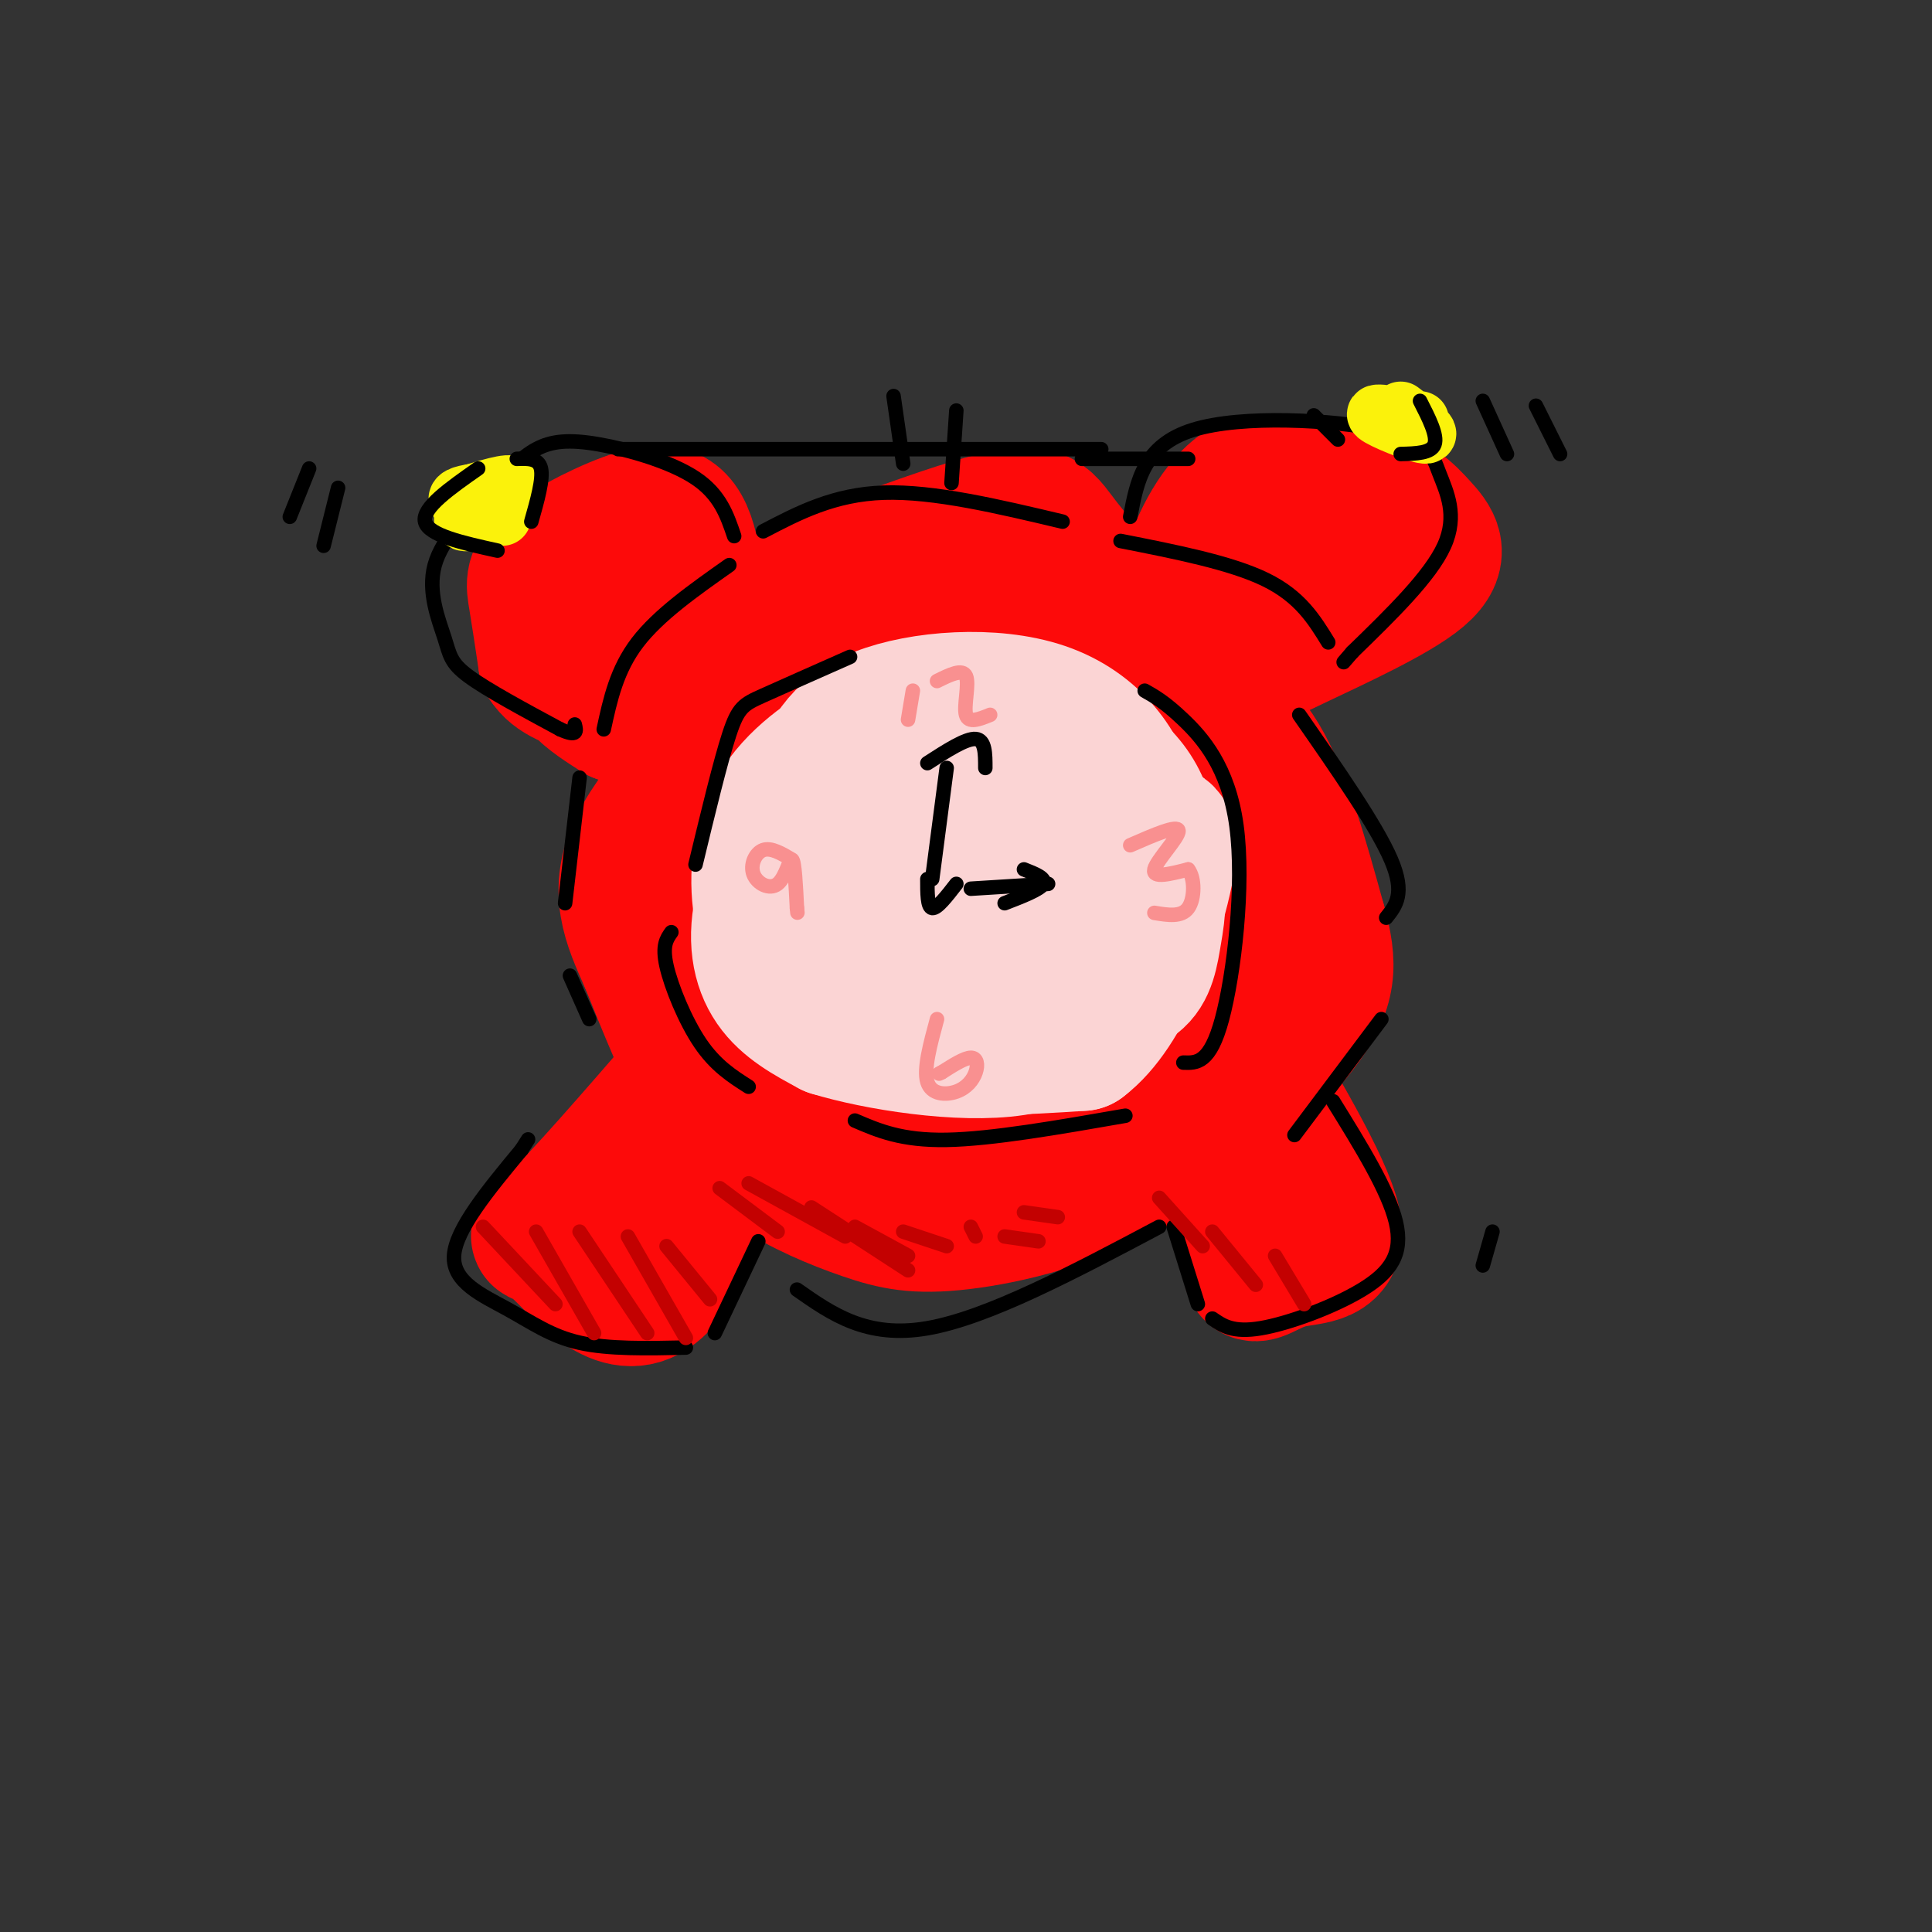<svg viewBox='0 0 400 400' version='1.1' xmlns='http://www.w3.org/2000/svg' xmlns:xlink='http://www.w3.org/1999/xlink'><rect x="0" y="0" width="400" height="400" fill="#333333" stroke="none"/><g fill='none' stroke='rgb(253,10,10)' stroke-width='3' stroke-linecap='round' stroke-linejoin='round'><path d='M145,131c1.563,-3.585 3.126,-7.171 8,-11c4.874,-3.829 13.059,-7.903 25,-11c11.941,-3.097 27.638,-5.219 38,-5c10.362,0.219 15.389,2.777 21,6c5.611,3.223 11.805,7.112 18,11'/></g>
<g fill='none' stroke='rgb(253,10,10)' stroke-width='28' stroke-linecap='round' stroke-linejoin='round'><path d='M142,150c2.321,-6.357 4.643,-12.714 16,-18c11.357,-5.286 31.750,-9.500 45,-10c13.250,-0.500 19.357,2.714 26,6c6.643,3.286 13.821,6.643 21,10'/><path d='M250,138c5.774,1.130 9.710,-1.045 18,-5c8.290,-3.955 20.933,-9.689 26,-14c5.067,-4.311 2.556,-7.199 0,-10c-2.556,-2.801 -5.159,-5.515 -11,-7c-5.841,-1.485 -14.921,-1.743 -24,-2'/><path d='M259,100c-6.325,2.928 -10.138,11.250 -12,16c-1.862,4.750 -1.772,5.930 2,8c3.772,2.070 11.228,5.029 17,5c5.772,-0.029 9.862,-3.046 11,-6c1.138,-2.954 -0.675,-5.844 -5,-7c-4.325,-1.156 -11.163,-0.578 -18,0'/><path d='M254,116c-6.483,2.203 -13.690,7.712 -20,7c-6.310,-0.712 -11.722,-7.644 -15,-12c-3.278,-4.356 -4.421,-6.134 -18,-2c-13.579,4.134 -39.594,14.181 -51,20c-11.406,5.819 -8.203,7.409 -5,9'/><path d='M145,138c-0.757,3.851 -0.148,8.978 0,4c0.148,-4.978 -0.165,-20.060 -2,-28c-1.835,-7.940 -5.193,-8.736 -11,-7c-5.807,1.736 -14.063,6.006 -18,9c-3.937,2.994 -3.553,4.713 -3,8c0.553,3.287 1.277,8.144 2,13'/><path d='M113,137c1.876,3.050 5.566,4.175 11,6c5.434,1.825 12.614,4.349 17,1c4.386,-3.349 5.979,-12.571 3,-17c-2.979,-4.429 -10.530,-4.063 -16,-2c-5.470,2.063 -8.857,5.825 -10,9c-1.143,3.175 -0.041,5.764 2,8c2.041,2.236 5.020,4.118 8,6'/><path d='M128,148c6.844,-1.156 19.956,-7.044 30,-10c10.044,-2.956 17.022,-2.978 24,-3'/><path d='M182,135c14.313,-0.547 38.094,-0.415 50,1c11.906,1.415 11.936,4.112 15,7c3.064,2.888 9.161,5.968 14,14c4.839,8.032 8.419,21.016 12,34'/><path d='M273,191c2.420,8.740 2.470,13.590 -4,22c-6.470,8.410 -19.461,20.379 -33,28c-13.539,7.621 -27.628,10.893 -37,12c-9.372,1.107 -14.028,0.049 -20,-2c-5.972,-2.049 -13.262,-5.090 -19,-9c-5.738,-3.910 -9.925,-8.689 -14,-16c-4.075,-7.311 -8.037,-17.156 -12,-27'/><path d='M134,199c-3.611,-8.040 -6.639,-14.641 -2,-24c4.639,-9.359 16.945,-21.476 22,-27c5.055,-5.524 2.860,-4.455 10,-5c7.140,-0.545 23.615,-2.703 36,-3c12.385,-0.297 20.681,1.266 29,7c8.319,5.734 16.663,15.638 21,27c4.337,11.362 4.669,24.181 5,37'/><path d='M255,211c-14.593,12.459 -53.575,25.106 -73,24c-19.425,-1.106 -19.292,-15.966 -21,-27c-1.708,-11.034 -5.256,-18.244 -7,-28c-1.744,-9.756 -1.684,-22.058 10,-29c11.684,-6.942 34.992,-8.523 52,-5c17.008,3.523 27.717,12.149 31,24c3.283,11.851 -0.858,26.925 -5,42'/><path d='M242,212c-11.729,17.919 -38.551,41.718 -52,32c-13.449,-9.718 -13.524,-52.951 -5,-71c8.524,-18.049 25.649,-10.914 35,1c9.351,11.914 10.929,28.606 6,41c-4.929,12.394 -16.366,20.491 -28,18c-11.634,-2.491 -23.467,-15.569 -27,-27c-3.533,-11.431 1.233,-21.216 6,-31'/><path d='M177,175c8.571,-4.845 27.000,-1.458 34,1c7.000,2.458 2.571,3.988 -2,5c-4.571,1.012 -9.286,1.506 -14,2'/><path d='M180,169c-0.448,-1.960 -0.896,-3.921 5,-4c5.896,-0.079 18.135,1.722 24,9c5.865,7.278 5.356,20.033 3,28c-2.356,7.967 -6.557,11.145 -9,13c-2.443,1.855 -3.126,2.387 -4,2c-0.874,-0.387 -1.937,-1.694 -3,-3'/><path d='M195,195c0.000,0.000 9.000,15.000 9,15'/><path d='M255,213c9.648,16.155 19.295,32.309 21,40c1.705,7.691 -4.533,6.917 -9,8c-4.467,1.083 -7.164,4.022 -8,2c-0.836,-2.022 0.190,-9.006 -2,-16c-2.190,-6.994 -7.595,-13.997 -13,-21'/><path d='M142,223c-10.970,12.649 -21.940,25.298 -27,30c-5.060,4.702 -4.208,1.458 0,5c4.208,3.542 11.774,13.869 19,10c7.226,-3.869 14.113,-21.935 21,-40'/></g>
<g fill='none' stroke='rgb(251,212,212)' stroke-width='28' stroke-linecap='round' stroke-linejoin='round'><path d='M195,178c0.346,-2.741 0.693,-5.482 -2,-6c-2.693,-0.518 -8.425,1.187 -12,3c-3.575,1.813 -4.993,3.735 -5,6c-0.007,2.265 1.396,4.875 5,7c3.604,2.125 9.409,3.765 14,4c4.591,0.235 7.967,-0.937 11,-6c3.033,-5.063 5.724,-14.018 5,-19c-0.724,-4.982 -4.862,-5.991 -9,-7'/><path d='M202,160c-5.659,-1.851 -15.308,-2.977 -22,-1c-6.692,1.977 -10.427,7.058 -11,15c-0.573,7.942 2.018,18.744 5,25c2.982,6.256 6.356,7.966 11,9c4.644,1.034 10.558,1.394 16,1c5.442,-0.394 10.412,-1.541 15,-5c4.588,-3.459 8.794,-9.229 13,-15'/><path d='M229,189c3.733,-6.121 6.564,-13.923 5,-22c-1.564,-8.077 -7.523,-16.428 -18,-20c-10.477,-3.572 -25.470,-2.366 -34,1c-8.530,3.366 -10.596,8.892 -14,16c-3.404,7.108 -8.147,15.798 -10,23c-1.853,7.202 -0.815,12.915 2,17c2.815,4.085 7.408,6.543 12,9'/><path d='M172,213c9.422,2.911 26.978,5.689 38,4c11.022,-1.689 15.511,-7.844 20,-14'/><path d='M203,162c2.323,-2.009 4.645,-4.017 7,-5c2.355,-0.983 4.741,-0.940 10,3c5.259,3.940 13.389,11.778 17,18c3.611,6.222 2.703,10.829 2,15c-0.703,4.171 -1.201,7.906 -4,10c-2.799,2.094 -7.900,2.547 -13,3'/><path d='M222,206c-6.845,-0.786 -17.458,-4.250 -21,-4c-3.542,0.250 -0.012,4.214 6,4c6.012,-0.214 14.506,-4.607 23,-9'/><path d='M230,197c5.740,-5.581 8.590,-15.032 8,-23c-0.590,-7.968 -4.620,-14.453 -14,-19c-9.380,-4.547 -24.108,-7.156 -33,-7c-8.892,0.156 -11.946,3.078 -15,6'/><path d='M176,154c-5.741,3.191 -12.594,8.170 -16,15c-3.406,6.830 -3.367,15.511 -2,21c1.367,5.489 4.060,7.785 9,12c4.940,4.215 12.126,10.347 22,13c9.874,2.653 22.437,1.826 35,1'/><path d='M224,216c9.267,-6.956 14.933,-24.844 17,-34c2.067,-9.156 0.533,-9.578 -1,-10'/></g>
<g fill='none' stroke='rgb(0,0,0)' stroke-width='3' stroke-linecap='round' stroke-linejoin='round'><path d='M176,136c-6.978,3.089 -13.956,6.178 -18,8c-4.044,1.822 -5.156,2.378 -7,8c-1.844,5.622 -4.422,16.311 -7,27'/><path d='M139,193c-0.978,1.378 -1.956,2.756 -1,7c0.956,4.244 3.844,11.356 7,16c3.156,4.644 6.578,6.822 10,9'/><path d='M177,232c4.833,2.083 9.667,4.167 19,4c9.333,-0.167 23.167,-2.583 37,-5'/><path d='M245,220c2.762,0.101 5.524,0.202 8,-9c2.476,-9.202 4.667,-27.708 3,-40c-1.667,-12.292 -7.190,-18.369 -11,-22c-3.810,-3.631 -5.905,-4.815 -8,-6'/><path d='M192,182c0.000,2.917 0.000,5.833 1,6c1.000,0.167 3.000,-2.417 5,-5'/><path d='M201,184c0.000,0.000 16.000,-1.000 16,-1'/><path d='M212,180c2.333,0.917 4.667,1.833 4,3c-0.667,1.167 -4.333,2.583 -8,4'/><path d='M193,182c0.000,0.000 3.000,-23.000 3,-23'/><path d='M192,158c4.000,-2.583 8.000,-5.167 10,-5c2.000,0.167 2.000,3.083 2,6'/><path d='M158,110c7.333,-3.833 14.667,-7.667 25,-8c10.333,-0.333 23.667,2.833 37,6'/><path d='M234,107c1.404,-7.419 2.807,-14.839 13,-18c10.193,-3.161 29.175,-2.064 39,0c9.825,2.064 10.491,5.094 12,9c1.509,3.906 3.860,8.687 1,15c-2.860,6.313 -10.930,14.156 -19,22'/><path d='M280,135c-3.167,3.667 -1.583,1.833 0,0'/><path d='M152,111c-1.454,-4.297 -2.909,-8.594 -8,-12c-5.091,-3.406 -13.820,-5.921 -20,-7c-6.180,-1.079 -9.813,-0.724 -13,1c-3.187,1.724 -5.929,4.815 -10,9c-4.071,4.185 -9.473,9.462 -11,15c-1.527,5.538 0.820,11.337 2,15c1.180,3.663 1.194,5.189 5,8c3.806,2.811 11.403,6.905 19,11'/><path d='M116,151c3.667,1.667 3.333,0.333 3,-1'/><path d='M125,151c1.333,-6.167 2.667,-12.333 7,-18c4.333,-5.667 11.667,-10.833 19,-16'/><path d='M232,112c11.417,2.250 22.833,4.500 30,8c7.167,3.500 10.083,8.250 13,13'/><path d='M70,101c0.000,0.000 -3.000,12.000 -3,12'/><path d='M64,97c0.000,0.000 -4.000,10.000 -4,10'/><path d='M307,83c0.000,0.000 5.000,11.000 5,11'/><path d='M318,84c0.000,0.000 5.000,10.000 5,10'/><path d='M269,148c8.000,11.500 16.000,23.000 19,30c3.000,7.000 1.000,9.500 -1,12'/><path d='M286,211c0.000,0.000 -18.000,24.000 -18,24'/><path d='M276,228c5.720,9.232 11.440,18.464 13,25c1.560,6.536 -1.042,10.375 -7,14c-5.958,3.625 -15.274,7.036 -21,8c-5.726,0.964 -7.863,-0.518 -10,-2'/><path d='M248,270c0.000,0.000 -5.000,-16.000 -5,-16'/><path d='M240,254c-17.750,9.417 -35.500,18.833 -48,21c-12.500,2.167 -19.750,-2.917 -27,-8'/><path d='M157,257c0.000,0.000 -9.000,19.000 -9,19'/><path d='M142,279c-8.012,0.173 -16.024,0.345 -22,-1c-5.976,-1.345 -9.917,-4.208 -15,-7c-5.083,-2.792 -11.310,-5.512 -11,-11c0.310,-5.488 7.155,-13.744 14,-22'/><path d='M108,238c2.333,-3.667 1.167,-1.833 0,0'/><path d='M122,211c0.000,0.000 -4.000,-9.000 -4,-9'/><path d='M117,187c0.000,0.000 3.000,-26.000 3,-26'/></g>
<g fill='none' stroke='rgb(249,144,144)' stroke-width='3' stroke-linecap='round' stroke-linejoin='round'><path d='M189,143c0.000,0.000 -1.000,6.000 -1,6'/><path d='M194,141c2.644,-1.311 5.289,-2.622 6,-1c0.711,1.622 -0.511,6.178 0,8c0.511,1.822 2.756,0.911 5,0'/><path d='M234,175c4.933,-2.156 9.867,-4.311 10,-3c0.133,1.311 -4.533,6.089 -5,8c-0.467,1.911 3.267,0.956 7,0'/><path d='M246,180c1.400,1.733 1.400,6.067 0,8c-1.400,1.933 -4.200,1.467 -7,1'/><path d='M194,211c-1.405,5.175 -2.810,10.351 -2,13c0.810,2.649 3.836,2.772 6,2c2.164,-0.772 3.467,-2.439 4,-4c0.533,-1.561 0.295,-3.018 -1,-3c-1.295,0.018 -3.648,1.509 -6,3'/><path d='M195,222c-1.000,0.500 -0.500,0.250 0,0'/><path d='M164,178c-2.180,-1.295 -4.360,-2.590 -6,-2c-1.640,0.590 -2.738,3.065 -2,5c0.738,1.935 3.314,3.329 5,2c1.686,-1.329 2.482,-5.380 3,-5c0.518,0.380 0.759,5.190 1,10'/><path d='M165,188c0.167,1.667 0.083,0.833 0,0'/></g>
<g fill='none' stroke='rgb(195,1,1)' stroke-width='3' stroke-linecap='round' stroke-linejoin='round'><path d='M100,254c0.000,0.000 15.000,16.000 15,16'/><path d='M111,255c0.000,0.000 12.000,21.000 12,21'/><path d='M120,255c0.000,0.000 14.000,21.000 14,21'/><path d='M130,256c0.000,0.000 12.000,21.000 12,21'/><path d='M138,258c0.000,0.000 9.000,11.000 9,11'/><path d='M149,246c0.000,0.000 12.000,9.000 12,9'/><path d='M155,245c0.000,0.000 20.000,11.000 20,11'/><path d='M168,250c0.000,0.000 20.000,13.000 20,13'/><path d='M177,254c0.000,0.000 11.000,6.000 11,6'/><path d='M187,255c0.000,0.000 9.000,3.000 9,3'/><path d='M201,254c0.000,0.000 1.000,2.000 1,2'/><path d='M208,256c0.000,0.000 7.000,1.000 7,1'/><path d='M212,251c0.000,0.000 7.000,1.000 7,1'/><path d='M240,248c0.000,0.000 9.000,10.000 9,10'/><path d='M251,255c0.000,0.000 9.000,11.000 9,11'/><path d='M264,260c0.000,0.000 6.000,10.000 6,10'/></g>
<g fill='none' stroke='rgb(251,242,11)' stroke-width='12' stroke-linecap='round' stroke-linejoin='round'><path d='M104,107c-2.107,-1.399 -4.214,-2.798 -6,-2c-1.786,0.798 -3.250,3.792 -1,3c2.250,-0.792 8.214,-5.369 9,-7c0.786,-1.631 -3.607,-0.315 -8,1'/><path d='M98,102c-2.286,0.369 -4.000,0.792 -3,2c1.000,1.208 4.714,3.202 7,3c2.286,-0.202 3.143,-2.601 4,-5'/><path d='M294,87c-5.022,-0.978 -10.044,-1.956 -9,-1c1.044,0.956 8.156,3.844 10,4c1.844,0.156 -1.578,-2.422 -5,-5'/></g>
<g fill='none' stroke='rgb(0,0,0)' stroke-width='3' stroke-linecap='round' stroke-linejoin='round'><path d='M107,95c2.250,-0.083 4.500,-0.167 5,2c0.500,2.167 -0.750,6.583 -2,11'/><path d='M103,114c-7.167,-1.583 -14.333,-3.167 -15,-6c-0.667,-2.833 5.167,-6.917 11,-11'/><path d='M272,86c0.000,0.000 5.000,5.000 5,5'/><path d='M290,94c3.167,-0.083 6.333,-0.167 7,-2c0.667,-1.833 -1.167,-5.417 -3,-9'/><path d='M128,93c0.000,0.000 100.000,0.000 100,0'/><path d='M224,95c0.000,0.000 22.000,0.000 22,0'/><path d='M185,82c0.000,0.000 2.000,14.000 2,14'/><path d='M198,85c0.000,0.000 -1.000,15.000 -1,15'/><path d='M309,255c0.000,0.000 -2.000,7.000 -2,7'/></g>
</svg>